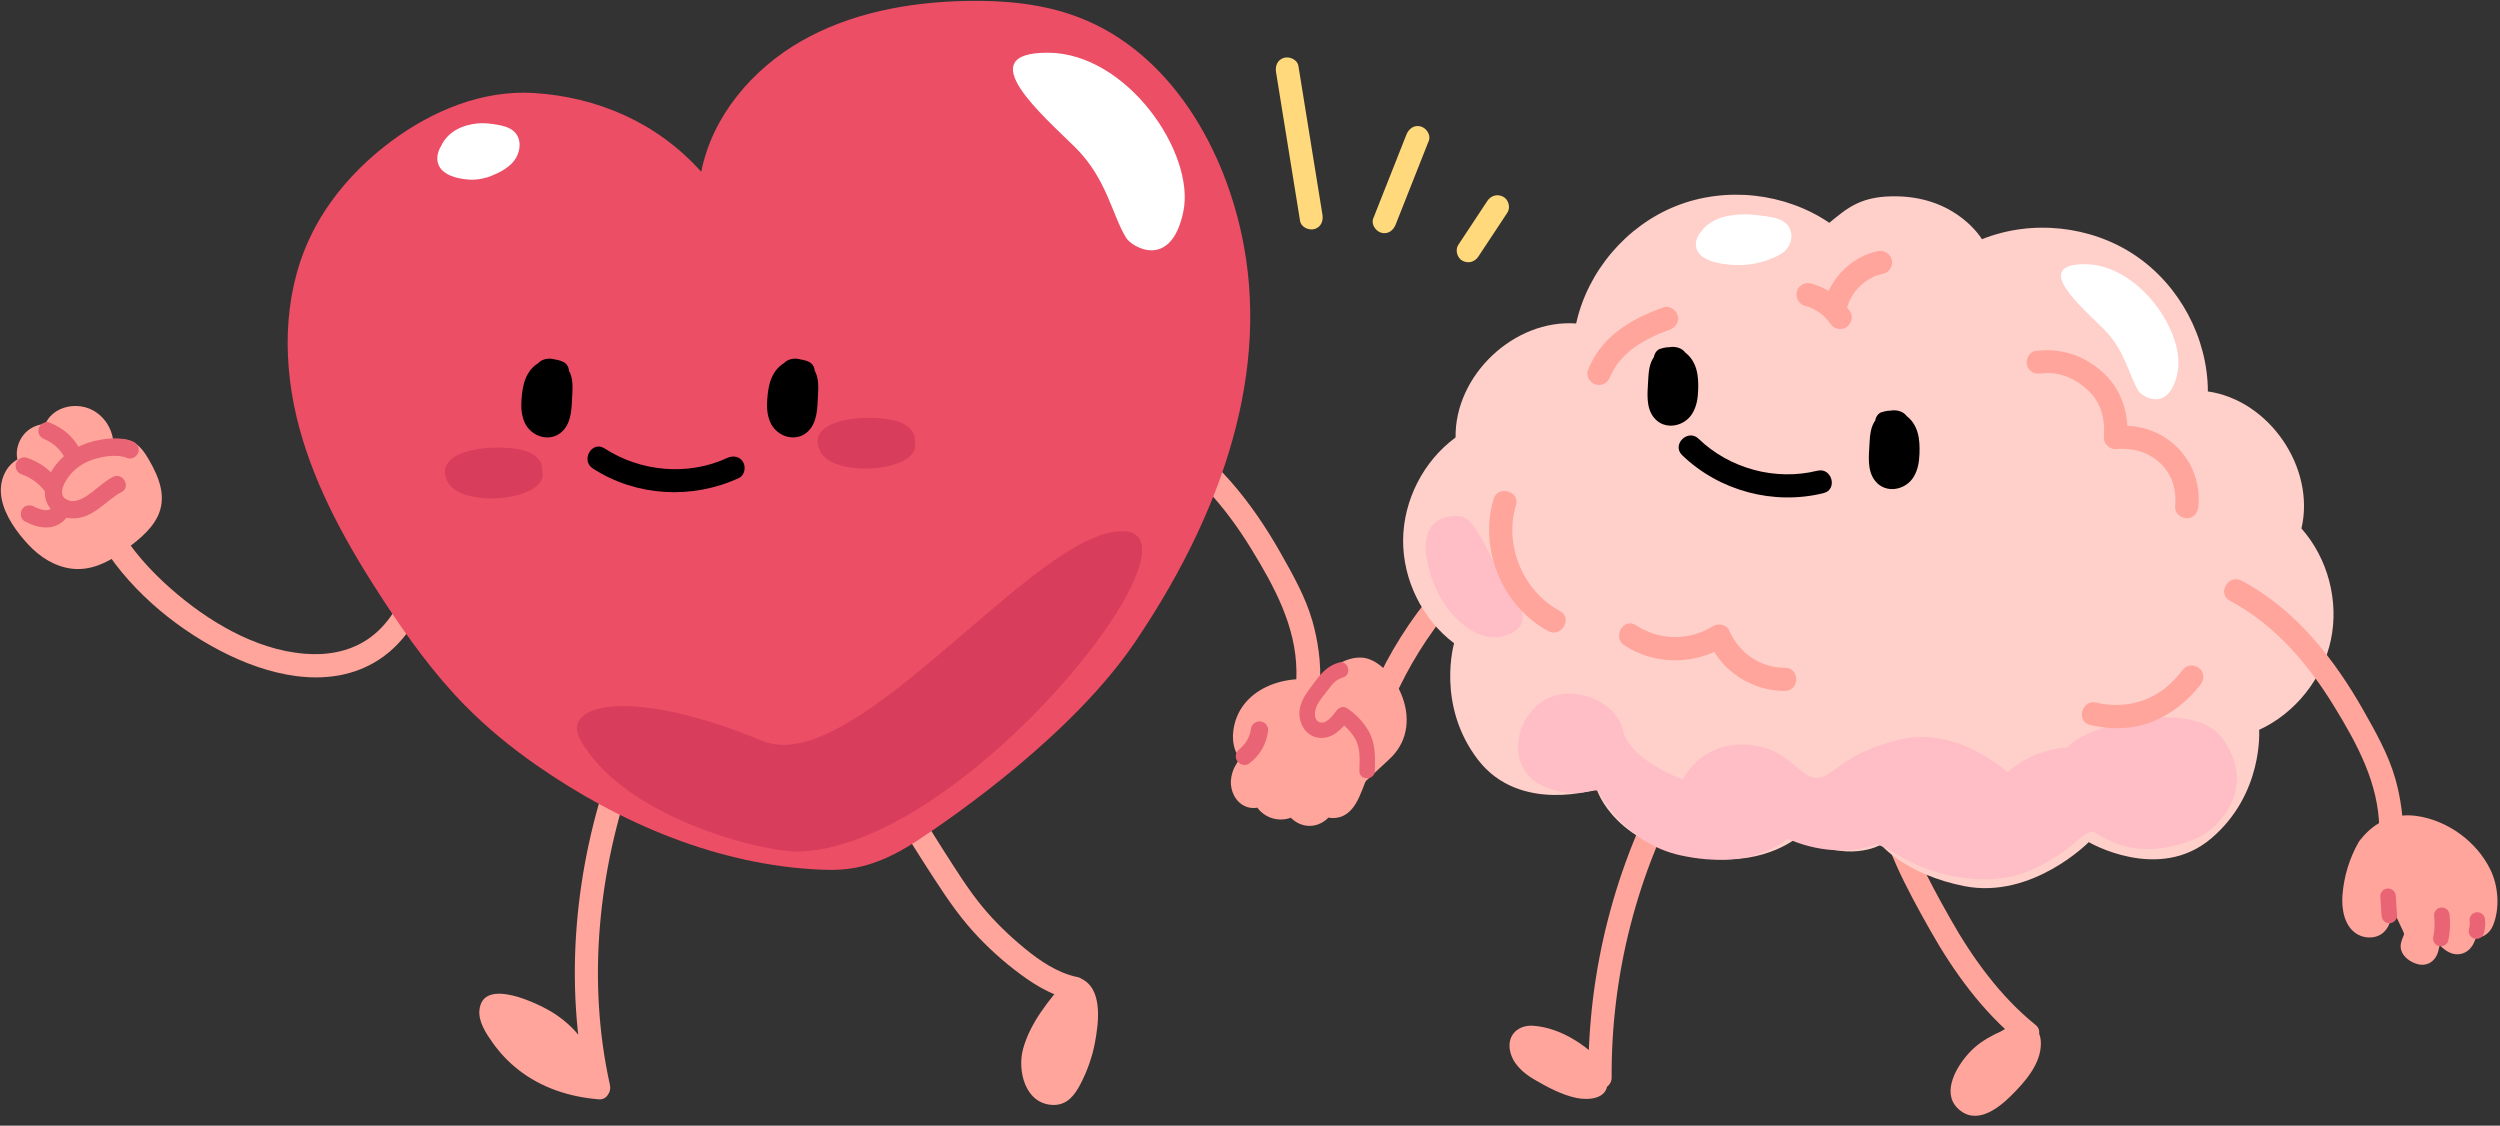 <?xml version="1.0" encoding="UTF-8"?>
<!DOCTYPE svg PUBLIC '-//W3C//DTD SVG 1.0//EN'
          'http://www.w3.org/TR/2001/REC-SVG-20010904/DTD/svg10.dtd'>
<svg data-name="Layer 1" height="593.5" preserveAspectRatio="xMidYMid meet" version="1.0" viewBox="15.7 12.7 1318.1 593.5" width="1318.1" xmlns="http://www.w3.org/2000/svg" xmlns:xlink="http://www.w3.org/1999/xlink" zoomAndPan="magnify"
><rect x="15.7" y="12.7" width="1318.1" height="593.5" fill="#333333" stroke="none"/><g id="change1_7"
  ><path d="m894.72,419.29c-27.5,49.29-41.91,105.26-41.56,161.71l10.45-4.33c-9.14-11.62-24.33-22.09-39.51-23.15-7.76-.54-13.74,4.68-12.33,12.77,1.24,7.1,6.89,12.06,12.84,15.55,6.75,3.96,14.48,8.1,22.2,9.73,6.15,1.3,16.46.75,16.4-7.98-.04-6.34-8.63-12.32-13.42-15.01-6.91-3.89-14.91-5.6-22.8-4.88-5.77.53-8.68,8.14-3.09,11.4,4.5,2.63,8.95,5.35,13.45,7.98,6.82,3.98,12.98-6.59,6.18-10.57-4.5-2.63-8.95-5.35-13.45-7.98-1.03,3.8-2.06,7.6-3.09,11.4,4.5-.41,8.81-.06,13.08,1.55,1.96.74,3.82,1.73,5.55,2.9,1.53,1.03,2.91,3.06,4.48,3.87,1.72.89.36,3.16,1.99-1.54,1.31-3.78.73-2.44-2.03-2.94-2.35-.43-4.67-1.29-6.85-2.23-4.22-1.81-8.46-3.95-12.42-6.27-1.64-.96-3.28-1.97-4.63-3.32-.61-.6-1.06-1.36-1.64-1.95-.25-.33-.43-.69-.52-1.09-.09-.75-.32-.7-.67.13-2.04.29,1.31.93,1.13.86.93.37,2.08.48,3.06.75,2.26.62,4.52,1.36,6.67,2.3,8.28,3.59,15.22,9.33,20.77,16.39,3.4,4.32,10.48.57,10.45-4.33-.34-54.32,13.43-108.09,39.89-155.53,3.84-6.89-6.73-13.07-10.57-6.18h0Z" fill="#ffa59b"
  /></g
  ><g id="change1_8"
  ><path d="m1004,431.56c3.87,25.77,16.93,49.54,29.57,71.96,12,21.27,27.55,42.81,46.72,58.2.9-3.41,1.8-6.82,2.7-10.23-10.62,4.24-21.34,7.81-29.27,16.5-6.33,6.94-14.43,20.44-5.98,28.91,9.34,9.37,21,.74,28.25-6.47s15.76-16.69,15.74-27.55c0-4.54-1.71-9.22-6.68-10.28-5.26-1.12-9.92,2.71-13.66,5.9-4.38,3.74-8.19,8.39-11.12,13.35-1.36,2.31-2.33,4.73-3.48,7.13-.93,1.94-2.3,3.75-2.87,5.85-1.22,4.46,1.62,9.24,6.54,9.05,4.23-.17,9.45-3.99,12.64-6.42,7.23-5.51,17.07-18.06,13.89-27.97-2.13-6.65-9.08-6.87-14.44-4.09-5.82,3.02-10.5,8.25-13.13,14.21-2.17,4.9-4.06,12.22,1.97,15.2,5.89,2.91,12.63-2.38,16.27-6.63,5.1-5.95-3.52-14.65-8.66-8.66-.78.91-1.55,1.8-2.5,2.54-1.89,1.47-2.16.32.24,1.7l2.81,3.66c-.84-2.4,3.93-7.61,5.49-8.96.72-.67,1.51-1.26,2.37-1.75,2.6-.92,1.87-2.18-2.18-3.78-.64.4-1.52,4.74-1.96,5.65-1.76,3.58-4.38,6.82-7.56,9.23-1.35,1.02-2.85,1.81-4.33,2.64-.88.49-3.71,1.28-1.39,1.21,1.44.6,2.89,1.2,4.33,1.79l-.31-.35c.6,1.44,1.2,2.89,1.79,4.33-.03,1.69.12.28.6-.45.37-.57.68-1.19.98-1.8,1.17-2.4,2.09-4.83,3.46-7.14,2.66-4.51,6.22-8.73,10.43-11.88,1.93-1.44,2.74-.63-.02-3.01-4.18-3.6-1.21-1.57-1.76-.25-.87,2.07-1.05,4.33-2.09,6.4-2.19,4.37-5.55,7.94-8.96,11.39-1.6,1.62-8.43,9.62-11.2,8.13s2.13-8.5,3.49-10.22c6.62-8.36,15.96-11.48,25.52-15.29,3.76-1.5,6.69-7.03,2.7-10.23-18.47-14.83-33.25-35.23-44.81-55.73-12.18-21.6-24.6-44.21-28.34-69.03-1.17-7.76-12.96-4.46-11.8,3.25h0Z" fill="#ffa59b"
  /></g
  ><g id="change1_9"
  ><path d="m338.17,415.51c-19.51,54.59-25.34,115.49-12.72,172.31,3.73-1.57,7.46-3.14,11.19-4.72-4.56-6.15-7.87-13.08-12.05-19.47-4.41-6.75-9.65-11.91-16.36-16.37-7.69-5.1-38.26-20.12-39.78-1.76-.5,6.09,3.73,12.41,7.17,17.2,3.79,5.28,8.18,9.94,13.29,13.95,12.29,9.64,27,14.38,42.45,15.66,5.08.42,7.01-5.4,5.28-9.21-7.01-15.45-24.28-28.43-40.61-32.37-7.65-1.85-10.92,9.95-3.25,11.8,13.56,3.28,27.48,13.95,33.29,26.75,1.76-3.07,3.52-6.14,5.28-9.21-20.2-1.68-40.07-11.88-49.47-30.52-.92-1.82-.27-2.32-2.24-1.44-3.01,1.35.93,1.07,1.88,1.22,3.34.51,6.7,1.52,9.84,2.76,5.71,2.26,11.49,5.68,16.08,9.77,8.29,7.39,12.11,18.62,18.62,27.42,4.02,5.43,12.77,2.4,11.19-4.72-12.16-54.74-6.06-113.28,12.72-165.81,2.66-7.43-9.17-10.63-11.8-3.25h0Z" fill="#ffa59b"
  /></g
  ><g id="change1_10"
  ><path d="m283.11,544.7c-2.98.62-5.15,3.32-5.54,6.26-.43,3.18,1,5.88,3.5,7.77,3.34,2.53,6.53,4.08,9.46,6.72,5.63,5.07,10.05,13.36,18.24,14.53,3.02.43,5.99-.48,7.22-3.54,1.1-2.74.22-6.15-2.5-7.64-4.5-2.46-9.19-5.44-13.03-8.45-2.6-2.04-6.12-2.54-8.66,0-2.27,2.27-2.44,6.41,0,8.66,9.3,8.54,18.88,16.91,31.01,21.1,3.03,1.05,6.83-1.19,7.53-4.27.78-3.41-1.03-6.41-4.27-7.53-9.68-3.34-17.76-10.74-25.61-17.95-2.89,2.89-5.77,5.77-8.66,8.66,4.92,3.85,10.02,7.36,15.5,10.36,1.57-3.73,3.14-7.46,4.72-11.19-.39-.04-.77-.11-1.15-.21-.61-.21-.73-.23-.36-.06.52.18-.86-.46-1.07-.59-.25-.15-.49-.31-.73-.48.46.36.41.3-.14-.16-.43-.42-.88-.83-1.31-1.26-1.85-1.91-3.47-4.02-5.31-5.93-2.24-2.33-4.7-4.41-7.27-6.36-1.12-.85-2.27-1.67-3.46-2.44-.59-.38-1.19-.75-1.8-1.11-.37-.21-.73-.43-1.1-.64,1.37,1.15,1.67,2.84.91,5.08-.73.73-1.46,1.46-2.2,2.2l-.69.27c3.24-.68,5.11-4.49,4.27-7.53-.92-3.36-4.28-4.95-7.53-4.27h0Z" fill="#ffa59b"
  /></g
  ><g id="change1_11"
  ><path d="m481.74,431.29c6.34,12.49,13.48,24.54,21.09,36.3s14.53,22.87,23.22,33.09c7.16,8.42,15.45,16.24,24.16,23.03,8.96,6.99,19.08,13.68,30.39,15.97-.9-3.41-1.8-6.82-2.7-10.23-9.22,10.61-18.83,22.21-22.73,36.01-3.31,11.7,1.09,29.72,16.11,29.81,7.17.04,11.1-5.26,14.11-11.06,3.58-6.9,6.24-14.35,7.65-22,1.87-10.17,4.44-28.56-7.73-33.71-3.07-1.3-6.52-.89-8.37,2.2-1.53,2.55-.84,7.09,2.2,8.37,6.09,2.58,2.75,16.92,1.75,21.67-.86,4.1-5.6,23.5-10.73,21.96-3.8-1.14-4.33-7.55-3.94-10.65.5-3.93,2.17-7.78,3.95-11.27,4.25-8.35,10.27-15.64,16.38-22.68,2.79-3.21,2.13-9.25-2.7-10.23-10.46-2.11-19.91-8.56-28.03-15.25-7.91-6.51-15.55-13.85-22.08-21.75-7.95-9.63-14.64-20.58-21.38-31.08-7.22-11.25-14-22.77-20.05-34.69-3.56-7.03-14.13-.84-10.57,6.18h0Z" fill="#ffa59b"
  /></g
  ><g id="change1_12"
  ><path d="m580.02,537.97c-3.91.54-6.25,4.64-8.13,7.68-1.53,2.48-2.86,5.07-4.02,7.74-2.61,6.01-4.49,12.25-5.18,18.78-.34,3.24.11,6.78,1.85,9.6,1.41,2.29,3.53,4.06,6.32,4.19,3.18.15,5.6-1.79,6.69-4.71,1.08-2.89,1.71-6.03,2.16-9.07.56-3.76.59-7.77-1.71-11.03-2.58-3.64-8.11-4.25-10.57,0-2.69,4.66-4.2,10.1-3.98,15.51.13,3.32.93,6.5,3.87,8.44,3.67,2.43,8.17.66,10.47-2.72,2.81-4.12,4.68-9.29,6.34-13.96,1.67-4.7,2.88-9.54,3.68-14.45.5-3.05-.54-5.95-3.54-7.22-2.63-1.11-6.29-.24-7.64,2.5-1.55,3.15-2.87,6.41-3.87,9.77-1.69,5.71,6.11,10.56,10.23,5.95,2.8-3.13,4.88-6.83,5.71-10.97.63-3.13-.89-6.76-4.27-7.53-3.04-.69-6.86.92-7.53,4.27-.15.77-.38,1.51-.58,2.27-.31,1.17.34-.45-.28.7-.28.52-.58,1.02-.87,1.53-.42.58-.44.65-.07.19-.24.3-.5.6-.77.89,3.41,1.98,6.82,3.97,10.23,5.95.39-1.33.83-2.64,1.32-3.93.11-.3.23-.6.35-.89-.16.38-.16.38,0,0,.3-.68.62-1.35.95-2.02-3.73-1.57-7.46-3.14-11.19-4.72-.77,4.7-1.91,9.33-3.47,13.84-.35,1.02-.73,2.04-1.12,3.05.01-.04-.71,1.75-.37.94-.25.6-.52,1.19-.79,1.78-.45.98-.92,1.96-1.41,2.93-.29.58-.59,1.16-.9,1.73l-.31.57c-.57.89-.29.64.84-.76l3.09-.84c3.22,3.85,4.58,4.83,4.09,2.95-.09-.41-.07-.28.06.37.03-.6-.06-1.25-.05-1.85,0-.52.04-1.03.08-1.54.05-.44.03-.41-.04.09.05-.31.1-.61.16-.91.22-1.12.54-2.2.9-3.28s-.26.33.34-.82c.29-.55.57-1.09.88-1.63h-10.57c.17.21.32.44.45.68.21.39.18.31-.1-.23.13.62.16.7.09.25-.06-.46-.06-.36-.02.28-.02.47-.06.94-.06,1.4-.04.45-.03.38.04-.23-.05.3-.1.6-.16.89-.46,2.53-.95,5.24-1.92,7.62l1.57-2.7-.33.28c1.44-.6,2.89-1.2,4.33-1.79l-.46-.06c1.44.6,2.89,1.2,4.33,1.79-.5-.45-.53-.43-.08.08-.33-.62-.35-.6-.05.05-.11-.33-.2-.67-.27-1.02.08.74.09.75.04.02.02-.64,0-1.28.05-1.93.02-.28.05-.55.08-.82-.1.75-.09.73.03-.07.61-3.07,1.28-6.09,2.28-9.06.27-.79.55-1.57.84-2.35,0,0,.71-1.78.32-.85.65-1.53,1.38-3.03,2.16-4.5.68-1.28,1.42-2.54,2.19-3.78.44-.7.91-1.39,1.37-2.08.83-1.25-.37.48-.89.55,3.18-.44,5.2-4.67,4.27-7.53-1.13-3.5-4.12-4.74-7.53-4.27h0Z" fill="#ffa59b"
  /></g
  ><g id="change1_13"
  ><path d="m750.51,381.56c15.74-35.45,41.21-66.03,73.56-87.51,6.53-4.34.41-14.94-6.18-10.57-34.02,22.59-61.36,54.54-77.95,91.9-3.17,7.14,7.38,13.37,10.57,6.18h0Z" fill="#ffa59b"
  /></g
  ><g fill="#ffa59b" id="change1_1"
  ><path d="m705.36,380.15s14.12-19.22,28.09-18.69c13.97.53,33.13,31.9,13.44,49.97-19.69,18.07-21.02,21.41-23.12,13.82-2.09-7.59-5.78-29.46-5.78-29.46"
    /><path d="m726.32,431.11c-.34,0-.67-.05-1.01-.14-2.09-.59-2.86-2.79-3.52-5.18-2.1-7.6-5.67-28.76-5.82-29.66l4.02-.68c.04.22,3.69,21.85,5.73,29.25.36,1.31.62,1.94.78,2.23,1.46-.59,5.3-4.2,10.08-8.7,2.46-2.31,5.39-5.08,8.92-8.31,10.92-10.02,7.66-23.16,5.75-28.35-3.58-9.74-11.61-17.85-17.89-18.09-12.75-.46-26.23,17.67-26.37,17.86l-3.29-2.41c.6-.82,14.81-20.21,29.81-19.52,8.05.3,17.32,9.23,21.57,20.75,4.63,12.59,2.14,24.53-6.82,32.76-3.51,3.22-6.43,5.97-8.88,8.28-7.6,7.16-10.53,9.9-13.06,9.91Z"
  /></g
  ><g
  ><g id="change1_3"
    ><path d="m231.75,317.19c-4.28,12.81-11.24,25.52-22.88,33.02-9.84,6.34-21.37,8.12-32.88,7.14-26.01-2.21-51.05-17.39-70.22-34.28-10.83-9.54-20.66-20.39-27.88-32.94-3.93-6.82-14.51-.67-10.57,6.18,14.65,25.44,39.02,46.29,64.9,59.69,24.18,12.52,55.18,20.54,80.42,6.24,15.8-8.95,25.3-25.01,30.91-41.8,2.5-7.49-9.31-10.7-11.8-3.25h0Z" fill="#ffa59b"
    /></g
    ><g fill="#ffa59b" id="change1_5"
    ><path d="m77.67,265.32c-5.71,5.14-12.62,8.95-20.02,11.01-2.39.67-5.57.84-6.74-1.35-.54-1.02-.43-2.25-.2-3.38,2.24-11.12,13.76-17.8,24.73-20.71,1.83-.48,3.75-.91,5.61-.51,3.59.76,5.84,4.25,7.67,7.43,3.71,6.42,7.55,13.64,5.9,20.86-1.42,6.25-6.61,10.82-11.53,14.92-7.65,6.35-16.2,12.93-26.14,13.02-12.59.11-22.75-10.24-29.42-20.92-2.66-4.26-5.1-8.9-5.33-13.93s2.32-10.48,7.05-12.19c.84-.3,1.82-.56,2.21-1.36.39-.81-.03-1.76-.34-2.61-1.33-3.65-.27-8.05,2.58-10.7,2.84-2.65,7.31-3.39,10.85-1.81-.48-4.25,2.6-8.45,6.64-9.87,4.04-1.42,8.69-.34,12.15,2.18,5.75,4.2,8.14,12.79,4.57,18.96"
      /><path d="m73.34,260.99c-3.12,2.74-6.56,4.99-10.29,6.82-1.7.83-7.08,3.69-8.52,2.6l2.2,2.2c.34.46-.23.75.12-.38.19-.64.35-1.31.6-1.92.42-1.02,1.03-2.03,1.67-2.93,1.46-2.02,3.4-3.75,5.47-5.12,2.19-1.46,4.54-2.72,7-3.69,2.01-.79,6.16-2.87,8.34-2.21,1.19.36,2.72,3.19,3.51,4.54,1.73,2.96,3.5,6,4.55,9.29,2.13,6.66-.5,11.2-5.33,15.7-8.13,7.56-19.61,17.59-31.53,13.64-5.5-1.82-9.95-6.05-13.62-10.38-3.79-4.48-8.28-10.57-9.11-16.53-.31-2.23.09-5.06,1.88-6.63,2.57-2.25,5.94-2.18,7.09-6.15.91-3.16-1.56-6.23-.39-9.1,1.06-2.61,3.67-2.61,5.95-1.75,3.66,1.39,7.91-2.19,7.75-5.9-.24-5.43,6.36-5,9.46-2.44,3,2.47,4.34,7.11,2.49,10.62-3.67,6.96,6.89,13.16,10.57,6.18,5.21-9.89,1.6-22.73-8.25-28.27-11.03-6.2-27.15-.22-26.51,13.92,2.58-1.97,5.16-3.93,7.75-5.9-5.95-2.25-13.26-.67-17.54,4.15-2.14,2.41-3.46,5.3-3.95,8.47-.52,3.32.37,5.99,1.03,9.18v-3.25l-.16.85c.52-.9,1.05-1.8,1.57-2.7,1.01-1.16-1.43.56-1.88.8-1.03.56-2,1.25-2.89,2.01-1.64,1.4-3.01,3.19-4,5.1-2.27,4.35-2.71,9.31-1.76,14.09,1.77,8.89,8.04,17.56,14.15,24.06,6.11,6.51,13.93,11.55,22.94,12.59,9.43,1.09,18.38-2.98,25.86-8.4,7.09-5.14,15.39-11.12,19.29-19.2,4.8-9.95.92-20.09-4.17-29.05-2.04-3.6-4.32-7.28-7.87-9.6-4.47-2.92-9.62-2.29-14.48-.85-7.99,2.36-16.2,6.43-21.61,12.95-3.07,3.7-5.32,7.97-6.06,12.76-.95,6.13,2.91,11.3,9.18,11.73,4.9.34,9.96-1.95,14.31-3.95,5.09-2.34,9.67-5.56,13.86-9.25,5.93-5.21-2.76-13.84-8.66-8.66h0Z"
    /></g
    ><g id="change2_2"
    ><path d="m59.44,252.97c-1.65-3.99-3.89-7.59-6.98-10.65-3.09-3.05-6.71-5.27-10.72-6.88-1.03-.41-2.62-.08-3.54.46s-1.86,1.65-2.11,2.74c-.27,1.18-.21,2.49.46,3.54s1.57,1.64,2.74,2.11c.2.08.41.17.61.25l-1.1-.46c2.03.87,3.93,2,5.68,3.34l-.93-.72c1.8,1.41,3.41,3.02,4.81,4.83l-.72-.93c1.34,1.76,2.45,3.66,3.31,5.69l-.46-1.1.08.2c.48,1.15.99,2.09,2.11,2.74.98.58,2.43.82,3.54.46s2.18-1.05,2.74-2.11c.54-1.01.92-2.42.46-3.54h0Z" fill="#e96474"
    /></g
    ><g id="change2_3"
    ><path d="m47,266.69c-2.31-3.09-4.9-5.68-8.02-7.97-2.8-2.06-5.97-3.59-9.26-4.71-2.28-.77-5.12.89-5.65,3.21-.58,2.55.77,4.82,3.21,5.65.73.25,1.45.52,2.16.82l-1.1-.46c2.34,1.01,4.54,2.29,6.56,3.84l-.93-.72c2.01,1.56,3.82,3.35,5.4,5.35l-.72-.93c.14.18.28.37.42.55.74.99,1.5,1.77,2.74,2.11,1.1.3,2.56.17,3.54-.46s1.84-1.57,2.11-2.74.26-2.57-.46-3.54h0Z" fill="#e96474"
    /></g
    ><g id="change2_4"
    ><path d="m85.49,245.39c-6.37-2.51-14.06-1.64-20.53-.02-6.71,1.68-13.03,4.96-17.79,10.06-5,5.35-9.61,13.69-7.18,21.19,2.45,7.57,10.89,10.59,18.18,8.96,8.67-1.94,14.05-9.47,21.61-13.45,5.23-2.75.59-10.68-4.63-7.93-5.46,2.88-9.6,7.6-14.91,10.69-2.19,1.28-4.52,2.17-6.98,1.97-1.49-.12-3.42-1.02-4.14-2.16-2.44-3.87,1.98-10.05,4.54-12.78,3.63-3.87,7.88-6.08,12.6-7.4,5.48-1.53,11.62-2.32,16.79-.28,2.31.91,5.04-1,5.65-3.21.72-2.61-.89-4.73-3.21-5.65h0Z" fill="#e96474"
    /></g
    ><g id="change2_5"
    ><path d="m44.77,277.8c-.37.68-.74,1.36-1.16,2.01-.11.16-.22.32-.32.48-.35.52.03-.15.19-.24-.27.16-.57.6-.8.83-.43.43.12-.14.3-.21-.15.06-.3.21-.45.3-.3.19-.65.31-.95.5.16-.1.94-.34.35-.17-.17.05-.34.11-.52.16s-.35.09-.53.13-1,.16-.19.06-.38.01-.61.02c-.36,0-.73,0-1.09-.02-.15-.01-.79-.09-.11,0s-.02-.01-.16-.04c-.41-.08-.82-.17-1.22-.28s-.8-.23-1.2-.37c-.2-.07-.39-.14-.59-.21-.13-.05-.8-.33-.18-.06s-.05-.03-.17-.08c-.19-.09-.38-.17-.57-.26-.43-.2-.85-.41-1.27-.63-2.14-1.09-5.08-.63-6.28,1.65-1.11,2.1-.64,5.11,1.65,6.28,4.36,2.23,8.84,3.73,13.78,2.93,2.31-.37,4.41-1.45,6.2-2.93,1.67-1.38,2.81-3.33,3.84-5.21,1.15-2.11.59-5.1-1.65-6.28-2.15-1.13-5.05-.6-6.28,1.65h0Z" fill="#e96474"
    /></g
  ></g
  ><g id="change3_1"
  ><path d="m964.33,453.43s-16.38,15.21-47.7,11.97c-49.64-5.13-59.09-36.61-59.09-36.61,0,0-40.51,13.29-62.62-15.56-22.11-28.85-12.56-61.37-12.56-61.37-16.76-12.64-27.04-33.46-26.88-54.45s10.73-41.66,27.66-54.06c-.5-32.79,30.87-62.44,63.57-60.1,6.07-27.54,26.45-51.51,52.66-61.93,26.2-10.42,57.48-7,80.81,8.85,9.67-7.92,16.93-14.46,36.29-13.95,31.47.83,44.19,22.61,44.19,22.61,26.17-10.52,57.45-7.22,80.84,8.54,23.39,15.76,38.2,43.51,38.28,71.71,32.45,4.67,56.8,40.32,49.34,72.25,13.91,15.72,19.85,38.16,15.53,58.7-4.32,20.54-18.79,38.7-37.85,47.48,0,0,2.41,33.81-25.33,57.3-27.74,23.49-64.49,1.89-64.49,1.89,0,0-29.77,30.21-65.53,23.21-30.9-6.05-44.06-21.84-44.06-21.84,0,0-18.01,10.53-43.06-4.63Z" fill="#ffcfca"
  /></g
  ><g id="change1_14"
  ><path d="m1174.77,279.82c1.08-11.2-2.56-22.2-10.31-30.41-8.74-9.27-20.88-13.14-33.41-12.19,2.04,2.04,4.08,4.08,6.12,6.12,1.05-12.25-2.66-24.3-11.4-32.99-9.97-9.9-23.15-14.49-37.05-12.56-3.28.46-5.07,4.64-4.27,7.53.97,3.53,4.24,4.73,7.53,4.27,9.74-1.35,19.21,3.23,25.85,10.13,6.1,6.34,7.85,14.96,7.11,23.61-.27,3.13,3.03,6.35,6.12,6.12,9.49-.72,18.07,1.52,24.75,8.61,5.66,6,7.49,13.72,6.72,21.76-.32,3.29,3.04,6.12,6.12,6.12,3.57,0,5.8-2.82,6.12-6.12h0Z" fill="#ffa59b"
  /></g
  ><g id="change1_15"
  ><path d="m892.75,174.74c-8.82,3.16-17.26,7.09-24.66,12.9-6.81,5.36-12.04,12.25-15.19,20.33-1.17,2.99,1.28,6.85,4.27,7.53,3.51.8,6.28-1.07,7.53-4.27.41-1.05-.16.26.14-.36.21-.42.39-.85.6-1.27.38-.75.78-1.49,1.21-2.22s.88-1.44,1.35-2.14c.26-.39.55-.76.81-1.15.37-.55-.46.52.25-.32,1.15-1.38,2.34-2.7,3.63-3.95.61-.59,1.23-1.16,1.87-1.72.36-.31.72-.61,1.08-.91.16-.13,1.16-.93.31-.27,3.02-2.33,6.33-4.29,9.73-6.02.93-.47,1.86-.92,2.81-1.35.47-.22.95-.43,1.42-.64.26-.11.86-.37.26-.12,1.92-.81,3.87-1.54,5.82-2.24,3.01-1.08,5.35-4.22,4.27-7.53-.96-2.96-4.3-5.43-7.53-4.27h0Z" fill="#ffa59b"
  /></g
  ><g id="change4_4"
  ><path d="m1143.14,218.72c2.13,3.46,16.22,11.67,20.62-9.43,4.4-21.1-20.28-57.21-48.8-57.3-28.51-.09-1.38,22.99,9.91,34.21,11.29,11.22,13.18,24.26,18.26,32.52Z" fill="#fff"
  /></g
  ><g fill="#fff" id="change4_1"
  ><path d="m917.33,138.65c5.5-8.82,23.43-7.48,33.26-4.86,1.1.29,2.26.67,2.96,1.56.93,1.2.7,3-.17,4.24-.87,1.24-2.23,2.04-3.59,2.71-9.62,4.78-21.23,5.38-31.3,1.64-1.2-.44-2.55-1.19-2.64-2.46-.04-.63.25-1.23.6-1.75,2.05-3.08,6.38-4.4,9.8-2.99"
    /><path d="m922.62,141.74c-.03.05.44-.64.44-.64.09.1-1.04,1.11-.22.34.32-.3.69-.62.98-.94.45-.5-.43.43-.47.35,0-.02.57-.39.66-.45.52-.33,1.06-.61,1.6-.89,1.23-.64-.75.2.29-.12.56-.17,1.1-.37,1.67-.53,1.11-.31,2.23-.45,3.34-.7.86-.19-1.12.07-.23.04.32-.01.63-.07.95-.09.56-.05,1.12-.09,1.68-.11,1.3-.06,2.6-.06,3.9-.02,1.13.04,2.27.11,3.39.21.63.06,1.27.13,1.9.2.32.03,1.19.2-.23-.03.3.05.61.09.91.14,2.22.35,4.42,1.15,6.62,1.45l.27.09c-.61-.08-1.01-.47-1.2-1.15-.53-.71-.85-.89-.84-1.67.01-.59.21-.66.33-1.13.03-.11.95-.99-.04.05.07-.07.72-.49.13-.08-.31.22-.65.4-.98.59-.81.45-1.66.85-2.51,1.21.66-.27-1,.35-1.24.43-.71.25-1.43.47-2.15.68-1.65.47-3.34.85-5.03,1.08.95-.13-1,.09-1.25.1-.86.07-1.72.1-2.57.11-1.61.02-3.22-.06-4.82-.23-1.28-.13-.56-.08-.29-.03-.53-.08-1.06-.18-1.58-.28-.95-.19-1.89-.41-2.82-.67-.83-.23-1.64-.5-2.46-.77-1.68-.56-.04-.06-.05,0l-.43-.25c1.14.69,1.59,1.69,1.33,3.02-.04-.47.55,2.03-.18,2.23-.11.03,1.21-1.06.49-.53s.42-.23.43-.21c.39-.2.29-.17-.32.09l.48-.16c.32-.07.66-.16.98-.24-.5.12-.84.08-.13.08,1.14,0,.12-.03-.13-.08.49.11.97.25,1.44.43,3.01,1.12,6.84-1.25,7.53-4.27.79-3.47-1.06-6.33-4.27-7.53-4.76-1.77-10.23-.43-14.04,2.74-2.21,1.84-3.78,4.38-4.05,7.28-.32,3.42,1.84,6.36,4.71,7.97,4.27,2.39,9.87,3.18,14.66,3.54,4.8.36,9.75-.14,14.41-1.3,2.4-.6,4.69-1.45,6.96-2.43s4.66-2.08,6.44-3.88c4.58-4.64,4.4-12.41-1.66-15.72-3.01-1.64-6.91-2.12-10.26-2.58-3.74-.52-7.49-.88-11.27-.74-8.25.3-16.98,2.52-21.74,9.83-1.75,2.69-.63,6.88,2.2,8.37,3.05,1.61,6.51.67,8.37-2.2h0Z"
  /></g
  ><g id="change5_1"
  ><path d="m815.57,330.07c3,3.82,7.14,14.12-7.23,18.01-14.37,3.89-32.92-11.41-39.26-35.42-6.34-24.02,6.57-28.8,16.46-27.79,9.89,1.02,17.94,29.8,30.03,45.2Z" fill="#ffbdc5"
  /></g
  ><g id="change1_16"
  ><path d="m1005.54,145.16c-12.85,2.75-23.49,12.89-27.4,25.34-.96,3.06,1.13,6.81,4.27,7.53,3.33.76,6.5-1,7.53-4.27.2-.64.42-1.27.66-1.9.16-.41.71-1.42-.11.23.15-.3.27-.61.42-.91.55-1.15,1.18-2.27,1.88-3.35.36-.56.76-1.1,1.14-1.65.43-.61-.91,1.12-.24.31.21-.26.42-.52.64-.77.87-1.02,1.8-1.98,2.79-2.88.5-.45,1.01-.88,1.53-1.3.8-.67-.92.67-.31.24.27-.19.54-.4.81-.59,1.05-.73,2.15-1.4,3.28-2,.59-.31,1.19-.6,1.8-.88,1.13-.53-1.4.54-.23.1.31-.12.62-.24.94-.35,1.26-.45,2.55-.81,3.86-1.09,3.13-.67,5.25-4.51,4.27-7.53-1.07-3.3-4.17-4.99-7.53-4.27h0Z" fill="#ffa59b"
  /></g
  ><g id="change1_17"
  ><path d="m991.18,177c-4.9-7.21-12.13-12.58-20.59-14.86-3.09-.83-6.79,1.04-7.53,4.27-.73,3.22.97,6.64,4.27,7.53,1.28.35,2.54.77,3.76,1.28-.49-.21-.97-.41-1.46-.62,2.37,1,4.59,2.3,6.64,3.85l-1.24-.96c2.03,1.57,3.86,3.38,5.44,5.41l-.96-1.24c.38.49.74.99,1.09,1.51.9,1.33,2.07,2.38,3.66,2.81,1.46.4,3.42.22,4.72-.62,2.63-1.7,4.12-5.54,2.2-8.37h0Z" fill="#ffa59b"
  /></g
  ><g id="change5_2"
  ><path d="m1174.06,454.64c9.18-3.83,33.47-25.26,13.15-52.86-16.16-21.94-74.24-5.59-81.31,5.06,0,0-16.99-.11-31.79,13.07,0,0-26.51-24.82-57.29-17.15s-33.81,19.57-43.15,20.07c-9.33.5-15.2-17.09-38.51-17.58-23.3-.49-32.2,18.4-32.2,18.4,0,0-27.87-9.72-31.65-26.06-3.78-16.34-28.91-25.23-43.47-14.33-14.56,10.9-16.87,34.96.55,43.37,17.42,8.41,28.6,1.15,29.87,3.21s14.72,27.52,43.38,33.81c38.9,8.54,56.5-8.84,56.5-8.84,0,0,23.08,11.7,46.87,3.03,0,0,3.43.73,12.18,6.08,19.08,11.65,49.1,17.05,69.37,7.46,20.25-9.58,23.79-15.9,28.55-18.78,1.5-.91,3.47-1.95,4.97-1.04,7.88,4.8,24.39,15.4,53.96,3.07Z" fill="#ffbdc5"
  /></g
  ><g id="change1_18"
  ><path d="m1167,365.39c-3.12,3.83-6.49,7.62-10.42,10.65-1.84,1.42-3.85,2.64-5.9,3.71-.67.35-1.35.69-2.04,1.01-.33.15-.66.3-.99.45-.94.42,1.35-.51-.39.16-8.61,3.34-17.19,3.94-26.28,1.78-7.66-1.82-10.93,9.98-3.25,11.8,10.85,2.58,22.34,2.35,32.79-1.78,10.16-4.01,18.27-10.7,25.14-19.13,2.09-2.56,2.5-6.15,0-8.66-2.15-2.15-6.56-2.58-8.66,0h0Z" fill="#ffa59b"
  /></g
  ><g id="change1_19"
  ><path d="m803.14,275.86c-7.86,26.23,4.69,56.61,28.84,69.56,6.94,3.72,13.13-6.84,6.18-10.57-19.47-10.44-29.56-34.55-23.22-55.74,2.27-7.56-9.54-10.79-11.8-3.25h0Z" fill="#ffa59b"
  /></g
  ><g id="change6_2"
  ><path d="m1010.34,235.6c3.6-1.41,7.79,1.04,9.61,4.45,1.82,3.41,1.85,7.46,1.71,11.32-.11,3.19-.35,6.52-1.96,9.27-1.62,2.75-5.03,4.71-8.04,3.64-4.22-1.5-4.73-7.17-4.49-11.65.12-2.25.24-4.5.36-6.75.14-2.68.33-5.5,1.74-7.78,1.42-2.28,4.5-3.77,6.88-2.51"
    /><path d="m1007.84,230.04c4.33-1.53,8.41-.93,12.29,1.47,3.25,2,5.45,5.43,6.53,9.01,1.13,3.76,1.2,7.6,1.06,11.51-.15,4.15-.79,8.15-2.88,11.8-4.16,7.3-14.82,9.44-20.41,2.52-4.38-5.42-3.41-12.98-3.07-19.43.24-4.52.5-9.4,3.46-13.1,3.13-3.91,8.78-6.14,13.55-3.9,2.88,1.35,4.84,4.78,3.43,7.92-1.28,2.86-4.83,4.89-7.92,3.43-.51-.24-.71-.11.48,0-.28-.03-.74.03.05-.08.98-.13.09.05-.15.06-.62.03.52-.08.56-.17-.03.07-.71.23-.73.35l.32-.19c.43-.27.43-.25,0,.07-.14.23-.32.6-.05.01.42-.92-.2.31-.21.4,0-.08.5-1.26.09-.05-.08.22-.15.49-.25.7-.38.79.14-1.01.02-.14-.03.25-.09.5-.13.75-.21,1.36-.27,2.73-.34,4.1-.14,2.55-.36,5.11-.38,7.67,0,.19,0,.38,0,.57-.04.81-.11-1.3,0-.49.06.44.06.9.11,1.34s.12.88.21,1.31c.04.18.08.36.12.55.22,1.16-.4-.85-.09-.29.07.13.52.96.49,1.13.09-.56-.78-1.04-.28-.46.07.08.42.47.42.52,0,.03-.98-.91-.52-.51.22.19.85.49,0,.09-1-.47-.18-.07-.08-.06,1.23.11-1.09,0-.26-.02.23,0,1.15.1.19.06-.92-.04-.19-.07-.02-.06.78.05.01-.58-.34.12.03-.06.5-.23.57-.25.74-.24-.85.69-.25.18.16-.13.34-.26.51-.38.96-.68-.14.24-.16.25.24-.09.52-.63.65-.83.08-.11.33-.39.34-.53l-.3.5.2-.46c.09-.31.24-.64.34-.94.04-.11.28-.93.07-.17-.23.81.03-.23.07-.43.04-.25.08-.5.12-.75.09-.67.16-1.35.2-2.02.09-1.24.13-2.48.14-3.73,0-.24,0-.49,0-.73.01-1.18.03-.02.02.17.05-.63-.07-1.31-.14-1.94-.08-.72-.2-1.43-.36-2.13-.04-.19-.07-.53-.17-.7.63,1.02.07.33-.09-.06-.09-.22-.2-.44-.29-.66-.55-1.33.5.57.07.04-.17-.21-.31-.44-.49-.65-.42-.51-.77-.42.15.04-.43-.22-.89-.7-1.28-.99-.62-.46-.24.23.33.18-.16.01-.58-.24-.73-.3-1.03-.45.36.19.46.08-.05.05-.88-.09-.96-.11-.58-.15.59.05.68-.02-.19.02-.38.05-.57.09-.45.1-.26.04.57-.18-3,1.06-6.78.16-8.07-3.07-1.14-2.86-.14-6.93,3.07-8.07h0Z"
  /></g
  ><g id="change6_4"
  ><path d="m893.65,202.17c3.6-1.41,7.79,1.04,9.61,4.45,1.82,3.41,1.85,7.46,1.71,11.32-.11,3.19-.35,6.52-1.96,9.27-1.62,2.75-5.03,4.71-8.04,3.64-4.22-1.5-4.73-7.17-4.49-11.65.12-2.25.24-4.5.36-6.75.14-2.68.33-5.5,1.74-7.78,1.42-2.28,4.5-3.77,6.88-2.51"
    /><path d="m891.15,196.6c4.33-1.53,8.41-.93,12.29,1.47,3.25,2,5.45,5.43,6.53,9.01,1.13,3.76,1.2,7.6,1.06,11.51-.15,4.15-.79,8.15-2.88,11.8-4.16,7.3-14.82,9.44-20.41,2.52-4.38-5.42-3.41-12.98-3.07-19.43.24-4.52.5-9.4,3.46-13.1,3.13-3.91,8.78-6.14,13.55-3.9,2.88,1.35,4.84,4.78,3.43,7.92-1.28,2.86-4.83,4.89-7.92,3.43-.51-.24-.71-.11.48,0-.28-.03-.74.03.05-.08.98-.13.09.05-.15.06-.62.03.52-.08.56-.17-.03.07-.71.23-.73.35l.32-.19c.43-.27.43-.25,0,.07-.14.23-.32.6-.05.01.42-.92-.2.31-.21.4,0-.08.5-1.26.09-.05-.08.22-.15.49-.25.7-.38.79.14-1.01.02-.14-.03.25-.09.5-.13.75-.21,1.36-.27,2.73-.34,4.1-.14,2.55-.36,5.11-.38,7.67,0,.19,0,.38,0,.57-.04.81-.11-1.3,0-.49.06.44.06.9.11,1.34s.12.88.21,1.31c.04.18.08.36.12.55.22,1.16-.4-.85-.09-.29.07.13.52.96.49,1.13.09-.56-.78-1.04-.28-.46.07.08.42.47.42.52,0,.03-.98-.91-.52-.51.22.19.85.49,0,.09-1-.47-.18-.07-.08-.06,1.23.11-1.09,0-.26-.02.23,0,1.15.1.19.06s-.19-.07-.02-.06c.78.05.01-.58-.34.12.03-.06.5-.23.57-.25.74-.24-.85.69-.25.18.16-.13.34-.26.51-.38.96-.68-.14.24-.16.25.24-.09.52-.63.65-.83.08-.11.33-.39.34-.53l-.3.5.2-.46c.09-.31.24-.64.34-.94.04-.11.28-.93.07-.17-.23.81.03-.23.07-.43.04-.25.08-.5.12-.75.09-.67.16-1.35.2-2.02.09-1.24.13-2.48.14-3.73,0-.24,0-.49,0-.73.01-1.18.03-.02.02.17.05-.63-.07-1.31-.14-1.94-.08-.72-.2-1.43-.36-2.13-.04-.19-.07-.53-.17-.7.63,1.02.07.33-.09-.06-.09-.22-.2-.44-.29-.66-.55-1.33.5.57.07.04-.17-.21-.31-.44-.49-.65-.42-.51-.77-.42.15.04-.43-.22-.89-.7-1.28-.99-.62-.46-.24.23.33.18-.16.01-.58-.24-.73-.3-1.03-.45.36.19.46.08-.05.05-.88-.09-.96-.11-.58-.15.59.05.68-.02-.19.02-.38.05-.57.09-.45.1-.26.04.57-.18-3,1.06-6.78.16-8.07-3.07-1.14-2.86-.14-6.93,3.07-8.07h0Z"
  /></g
  ><g id="change6_5"
  ><path d="m973.9,260.88c-22.1,5.47-46.28-1.06-62.65-16.86-5.67-5.47-14.34,3.17-8.66,8.66,19.55,18.86,48.2,26.53,74.56,20.01,7.64-1.89,4.41-13.7-3.25-11.8h0Z"
  /></g
  ><g id="change1_20"
  ><path d="m1191.38,329.4c23.59,12.58,41.19,33.21,54.98,55.74,12.11,19.78,23.46,40.53,23.78,64.24.14,10.22-1.19,22.17-9.71,28.98-6.15,4.92,2.56,13.53,8.66,8.66,17.67-14.14,14.96-44.6,9.49-63.86-3.63-12.77-10.54-24.91-17.05-36.39-7.46-13.16-16-25.77-25.97-37.16-10.79-12.33-23.5-23.04-37.99-30.77-6.95-3.71-13.14,6.86-6.18,10.57h0Z" fill="#ffa59b"
  /></g
  ><g
  ><g
    ><g fill="#ffa59b" id="change1_6"
      ><path d="m713.12,378.41c-13.69-4.26-25.53-.25-31.98,4.83-8.33,6.56-11.4,17.11-7.82,24.49.76,1.56,1.77,3.1,1.76,4.84,0,1.51-.8,2.89-1.53,4.21-1.41,2.55-2.7,5.29-2.81,8.2-.1,2.92,1.26,6.06,3.91,7.26s6.43-.42,6.72-3.32c-.04,3.96,2.6,7.82,6.31,9.21s8.23.22,10.81-2.79c.49,3.67,3.96,6.7,7.66,6.71,3.7,0,7.17-3.02,7.68-6.69,1.25,2.85,5.41,3.29,8.05,1.64,2.63-1.65,4.07-4.63,5.31-7.48,5.07-11.69,9.02-25.3,3.75-36.9-5.25-11.56-19.91-17.83-31.9-13.65"
        /><path d="m714.75,372.51c-19.85-5.87-46.61,2.9-48.89,26.36-.22,2.29-.09,4.56.37,6.81.21,1.02.5,1.99.88,2.96.27.7,1.96,3.32,1.88,4.04-.09.83-2.3,4.13-2.82,5.4-1.05,2.6-1.7,5.38-1.48,8.2.44,5.62,3.97,11.03,9.74,12.22,5.53,1.13,11.68-2.28,12.85-7.97-4.01-.54-8.01-1.08-12.02-1.63.27,6.49,3.93,12.36,10.07,14.8,6.05,2.4,13.05.63,17.49-4.06-3.41-.9-6.82-1.8-10.23-2.7,1.24,6.27,7.14,11.2,13.56,11.2,6.43,0,12.32-4.91,13.58-11.18-3.73.49-7.46.97-11.19,1.46,2.67,4.77,8.41,6.58,13.54,5.1,5.23-1.5,8.33-6.26,10.39-10.94,4.48-10.17,8.17-21.33,6.74-32.58-1.26-9.93-6.6-18.52-15.23-23.7-7.88-4.73-17.79-6.15-26.57-3.27-7.45,2.44-4.26,14.27,3.25,11.8,10.34-3.39,22.53,2.21,25.67,12.92,2.07,7.05.55,14.49-1.68,21.31-1.1,3.36-2.32,6.77-3.96,9.9-.56,1.08-1.22,1.79-1.92,2.73-.86,1.16-.67-1.21.32.55-2.46-4.38-10.13-3.77-11.19,1.46-.56,2.8-2.98,2.76-3.53-.02-.9-4.53-7.21-5.89-10.23-2.7-2.37,2.5-6.51,1.76-6.67-2.09-.27-6.59-10.57-8.68-12.02-1.63.15-.73,1.3-.57,1.51-.75.44-.39.02,1.82-.04-.47,0-.35-.09-.72-.08-1.09.05-3.5,3.25-6.53,4.03-9.89,1-4.32-1.33-7.44-2.5-11.13-.76-2.41-.42-5.03.41-7.55,4.37-13.16,21.22-15.47,32.69-12.08,7.57,2.24,10.8-9.57,3.25-11.8h0Z"
      /></g
      ><g id="change2_1"
      ><path d="m675.17,397.66l-.03.21.16-1.22c-.25,1.78-.73,3.5-1.42,5.15l.46-1.1c-.71,1.65-1.61,3.19-2.69,4.62l.72-.93c-1.06,1.36-2.26,2.58-3.61,3.65l.93-.72-.17.13c-.99.76-1.76,1.48-2.11,2.74-.3,1.1-.17,2.56.46,3.54s1.57,1.84,2.74,2.11c1.11.25,2.59.27,3.54-.46,2.8-2.16,5.2-4.65,6.98-7.74,1.8-3.12,2.76-6.44,3.22-9.99.14-1.08-.62-2.52-1.34-3.25-.8-.8-2.1-1.4-3.25-1.34s-2.42.44-3.25,1.34l-.72.93c-.42.72-.62,1.49-.63,2.32h0Z" fill="#e96474"
      /></g
    ></g
    ><g id="change1_4"
    ><path d="m620.47,246.42c23.59,12.58,41.19,33.21,54.98,55.74,12.11,19.78,23.46,40.53,23.78,64.24.14,10.22-1.19,22.17-9.71,28.98-6.15,4.92,2.56,13.53,8.66,8.66,17.67-14.14,14.96-44.6,9.49-63.86-3.63-12.77-10.54-24.91-17.05-36.39-7.46-13.16-16-25.77-25.97-37.16-10.79-12.33-23.5-23.04-37.99-30.77-6.95-3.71-13.14,6.86-6.18,10.57h0Z" fill="#ffa59b"
    /></g
  ></g
  ><g id="change1_21"
  ><path d="m956.81,364.78c-13.05.06-24.4-7.92-29.47-19.82-1.27-2.97-5.86-3.8-8.37-2.2-12.47,7.93-28.34,7.74-40.67-.39-6.59-4.35-12.73,6.25-6.18,10.57,15.77,10.4,37.09,10.52,53.02.39-2.79-.73-5.58-1.46-8.37-2.2,6.69,15.7,23.09,25.96,40.04,25.88,7.87-.04,7.89-12.28,0-12.24h0Z" fill="#ffa59b"
  /></g
  ><g
  ><g id="change7_1"
    ><path d="m613.97,351.49c41.99-61.96,71.12-135.65,57.54-209.26-9.42-51.03-38.88-102.12-87.39-120.52-18.95-7.19-39.56-8.97-59.83-8.5-29.85.69-60.16,6.33-86.08,21.14s-47.03,39.66-52.79,68.95c-23.37-26.26-55.25-39.47-88.13-41.56-26.92-1.72-53.46,9.22-75.12,25.3-18.39,13.65-34.09,31.31-43.62,52.13-14.05,30.7-13.85,66.54-5.03,99.13,8.82,32.59,25.69,62.42,44.16,90.68,12.89,19.7,26.71,38.93,43.22,55.71,11.41,11.59,24.04,21.95,37.37,31.26,44.29,30.92,96.46,53.04,150.43,55.28,12.91.54,27.55-.33,49.55-14.63,22-14.3,83.36-57.36,115.72-105.12Z" fill="#ec4e65"
    /></g
    ><g id="change4_2"
    ><path d="m609.44,138.09c3.11,5.06,23.72,17.06,30.16-13.79,6.44-30.86-29.67-83.67-71.37-83.81s-2.02,33.62,14.5,50.04c16.52,16.41,19.28,35.48,26.71,47.56Z" fill="#fff"
    /></g
    ><g fill="#fff" id="change4_3"
    ><path d="m253.6,92.67c4.83-10.72,19.32-9.85,27.19-7.15.88.3,1.81.7,2.33,1.74.71,1.39.44,3.54-.31,5.05-.76,1.51-1.9,2.51-3.03,3.37-8.01,6.07-17.45,7.27-25.46,3.24-.95-.48-2.02-1.31-2.04-2.82,0-.74.26-1.47.56-2.11,1.79-3.74,5.36-5.49,8.08-3.95"
      /><path d="m258.89,95.76c.25-.53.51-1.05.81-1.55.13-.22.27-.42.41-.63.53-.84.43.02-.18.21.28-.09.74-.83.98-1.06.17-.16.35-.32.52-.48.88-.87-1.16.76-.13.09.84-.55,1.71-.98,2.58-1.47.67-.38-1.23.4-.49.21.28-.07.56-.2.83-.29.51-.17,1.02-.31,1.54-.43s1.05-.22,1.58-.32c.49-.1.87.1-.56.07.22,0,.49-.06.72-.08,1.08-.1,2.16-.14,3.24-.11s2.12.11,3.18.22c.45.04.98.29-.6-.08.22.05.45.07.67.11.55.09,1.09.2,1.64.31.87.19,1.73.41,2.58.67.37.11.96.43,1.35.45-.43-.02-1.02-.46-1.28-.72l-.42-.49c-.31-.45-.46-.95-.44-1.5.11.06-.07.84,0,.89-.11-.08.33-1.48-.02-.29s.11-.26.15-.23c-.03-.02-.38.79-.5.85.64-.35.51-.54.08-.16-.27.24-.56.5-.81.76-.6.61.98-.69.18-.12-.44.31-.88.64-1.33.94-1.24.83-2.53,1.53-3.87,2.18-.26.12-1.07.38.06-.02-.31.11-.62.24-.94.35-.78.27-1.56.51-2.36.7-.31.08-.63.15-.95.21-.06.01-1.62.29-.61.13.86-.13-.16,0-.38.03-.32.03-.63.05-.95.06-.71.03-1.42.03-2.13,0-.32-.02-.63-.05-.94-.07-1.56-.12,1.28.3-.25-.04-.77-.17-1.55-.33-2.31-.56-.31-.09-.61-.19-.91-.3-.34-.12-1.71-.43-.33-.1-.26-.06-.66-.3-.88-.42-.51-.27-.94-.89.11.19.21.22,1.54,3.29.6,3.26.01,0,.48-.88.44-.83.15-.25.94-.98.3-.47-.84.66.51-.25.39-.31-.25-.13-1.01.97-.13.13.79-.75.43.45-.28.06.09.05,1.48-.39.22-.12l-.47.07c.66.01.46-.04-.6-.15l.33.08c.61.2.44.13-.49-.21,2.84,1.46,6.77.83,8.37-2.2,1.48-2.8.84-6.81-2.2-8.37-4.69-2.41-10.02-1.36-13.71,2.34-4.1,4.11-5.96,11.05-1.29,15.49,3.32,3.16,8.67,4.27,13.08,4.69,4.18.4,8.63-.31,12.52-1.84,4.11-1.61,8.5-3.88,11.47-7.23,3.81-4.28,5.3-11.59.84-16.05-2.37-2.37-6.13-3.23-9.35-3.8-3.2-.56-6.48-.91-9.72-.65-8.02.64-15.96,4.19-19.53,11.84-1.35,2.9-.91,6.73,2.2,8.37,2.71,1.43,6.93.9,8.37-2.2h0Z"
    /></g
    ><g id="change8_1"
    ><path d="m438.43,461.63c-20.32,1.04-94.4-18.12-116.87-59.1-10.16-18.53,26.29-28.12,95.95.77,49.2,20.4,144.28-111.99,190.6-110.53,46.32,1.46-82.3,164.41-169.67,168.86Z" fill="#d83d5b"
    /></g
    ><g
    ><g id="change6_6"
      ><path d="m309.7,208.82c-3.43-1.78-7.86.21-10.03,3.4s-2.63,7.22-2.91,11.07c-.23,3.18-.35,6.51.96,9.43,1.31,2.91,4.5,5.23,7.61,4.48,4.36-1.04,5.47-6.63,5.71-11.1.12-2.25.24-4.5.36-6.75.14-2.68.26-5.5-.9-7.92-1.16-2.42-4.07-4.23-6.57-3.23"
        /><path d="m312.78,203.55c-4.15-1.98-8.26-1.82-12.38.15-3.44,1.64-6,4.81-7.45,8.26-1.53,3.62-2.01,7.43-2.29,11.33-.3,4.14-.08,8.19,1.6,12.04,3.36,7.7,13.72,10.97,20.02,4.69,4.94-4.92,4.78-12.54,5.13-18.99.24-4.52.5-9.4-2.04-13.39-2.69-4.23-8.07-7.04-13.06-5.33-3.01,1.04-5.32,4.23-4.26,7.51.97,2.98,4.27,5.38,7.51,4.26.53-.18.71-.03-.48-.05.28,0,.73.11-.04-.08-.96-.24-.1.04.14.08.61.1-.51-.14-.54-.23.02.07.68.31.69.43l-.3-.22c-.4-.31-.4-.29,0,.07.11.24.25.63.04.02-.32-.96.17.33.17.42,0-.08-.37-1.31-.09-.06.05.23.1.5.18.73.29.83-.03-1.02,0-.14,0,.25.04.5.05.76.06,1.37-.03,2.75-.1,4.12-.14,2.55-.19,5.12-.45,7.67-.02.19-.05.38-.06.57-.05.81.25-1.28.06-.48-.1.43-.16.88-.26,1.32s-.21.86-.35,1.28c-.06.18-.12.35-.18.53-.34,1.13.49-.8.12-.28-.09.13-.62.89-.61,1.07-.03-.57.88-.96.33-.43-.08.07-.47.43-.47.47,0,.03,1.08-.8.57-.45-.24.17-.89.4-.01.09,1.05-.36.19-.05.08-.05-1.24-.03,1.08.11.26.01-.23-.03-1.16-.02-.19.04.92.06.2-.05.02-.05-.78-.04.05-.58.32.15-.02-.06-.47-.28-.54-.31-.71-.32.78.77.23.2-.14-.15-.31-.3-.46-.43-.88-.78.11.25.13.26-.23-.12-.45-.68-.56-.89-.07-.12-.28-.42-.28-.56l.25.53-.15-.48c-.06-.31-.17-.66-.24-.97-.03-.12-.18-.96-.05-.18.14.83,0-.23-.02-.44-.02-.25-.03-.5-.04-.76-.02-.68-.01-1.36.02-2.03.05-1.24.14-2.48.26-3.72.02-.24.05-.49.07-.73.11-1.17-.03-.02-.03.17.02-.63.21-1.3.35-1.91.16-.7.35-1.4.59-2.08.06-.19.13-.52.25-.67-.74.95-.11.32.09-.05.12-.21.25-.41.36-.62.69-1.26-.55.51-.08.04.19-.19.36-.4.55-.59.47-.46.81-.33-.15.03.46-.17.96-.6,1.38-.85.67-.39.22.26-.35.15.16.03.6-.17.76-.22,1.07-.33-.38.15-.47.03.04.06.89,0,.96,0,.6-.08-.59-.02-.67-.09.19.04.38.09.56.15.44.15.25.07-.55-.24,2.87,1.37,6.72.89,8.35-2.19,1.44-2.72.89-6.88-2.19-8.35h0Z"
      /></g
      ><g id="change6_3"
      ><path d="m439.26,208.82c-3.43-1.78-7.86.21-10.03,3.4-2.17,3.19-2.63,7.22-2.91,11.07-.23,3.18-.35,6.51.96,9.43,1.31,2.91,4.5,5.23,7.61,4.48,4.36-1.04,5.47-6.63,5.71-11.1.12-2.25.24-4.5.36-6.75.14-2.68.26-5.5-.9-7.92-1.16-2.42-4.07-4.23-6.57-3.23"
        /><path d="m442.34,203.55c-4.15-1.98-8.26-1.82-12.38.15-3.44,1.64-6,4.81-7.45,8.26-1.53,3.62-2.01,7.43-2.29,11.33-.3,4.14-.08,8.19,1.6,12.04,3.36,7.7,13.72,10.97,20.02,4.69,4.94-4.92,4.78-12.54,5.13-18.99.24-4.52.5-9.4-2.04-13.39-2.69-4.23-8.07-7.04-13.06-5.33-3.01,1.04-5.32,4.23-4.26,7.51.97,2.98,4.27,5.38,7.51,4.26.53-.18.71-.03-.48-.05.28,0,.73.11-.04-.08-.96-.24-.1.04.14.08.61.1-.51-.14-.54-.23.02.07.68.31.69.43l-.3-.22c-.4-.31-.4-.29,0,.07.11.24.25.63.04.02-.32-.96.17.33.17.42,0-.08-.37-1.31-.09-.06.05.23.1.5.18.73.29.83-.03-1.02,0-.14,0,.25.04.5.05.76.06,1.37-.03,2.75-.1,4.12-.14,2.55-.19,5.12-.45,7.67-.02.19-.05.38-.06.57-.05.81.25-1.28.06-.48-.1.43-.16.88-.26,1.32s-.21.86-.35,1.28c-.06.18-.12.35-.18.53-.34,1.13.49-.8.12-.28-.09.13-.62.89-.61,1.07-.03-.57.88-.96.33-.43-.08.07-.47.43-.47.47,0,.03,1.08-.8.57-.45-.24.17-.89.4-.01.09,1.05-.36.19-.05.08-.05-1.24-.03,1.08.11.26.01-.23-.03-1.16-.02-.19.04.92.06.2-.05.02-.05-.78-.04.05-.58.32.15-.02-.06-.47-.28-.54-.31-.71-.32.78.77.23.2-.14-.15-.31-.3-.46-.43-.88-.78.11.25.13.26-.23-.12-.45-.68-.56-.89-.07-.12-.28-.42-.28-.56l.25.53-.15-.48c-.06-.31-.17-.66-.24-.97-.03-.12-.18-.96-.05-.18.14.83,0-.23-.02-.44-.02-.25-.03-.5-.04-.76-.02-.68-.01-1.36.02-2.03.05-1.24.14-2.48.26-3.72.02-.24.05-.49.07-.73.11-1.17-.03-.02-.03.17.02-.63.21-1.3.35-1.91.16-.7.35-1.4.59-2.08.06-.19.13-.52.25-.67-.74.95-.11.32.09-.05.12-.21.25-.41.36-.62.69-1.26-.55.51-.08.04.19-.19.36-.4.55-.59.47-.46.81-.33-.15.03.46-.17.96-.6,1.38-.85.67-.39.22.26-.35.15.16.03.6-.17.76-.22,1.07-.33-.38.15-.47.03.04.06.89,0,.96,0,.6-.08-.59-.02-.67-.09.19.04.38.09.56.15.44.15.25.07-.55-.24,2.87,1.37,6.72.89,8.35-2.19,1.44-2.72.89-6.88-2.19-8.35h0Z"
      /></g
      ><g id="change6_1"
      ><path d="m328.27,259.7c22.89,14.84,52.42,16.42,77.04,5.01,3-1.39,3.75-5.71,2.2-8.37-1.8-3.08-5.36-3.59-8.37-2.2-20.7,9.59-45.66,7.32-64.69-5.01-6.63-4.3-12.77,6.3-6.18,10.57h0Z"
      /></g
      ><g id="change8_2"
      ><path d="m498.01,245.47s2.06-10.23-16.8-12.1c-18.85-1.87-40.32,3.19-32.96,17.49,7.36,14.29,53.79,10.59,49.75-5.38Z" fill="#d83d5b"
      /></g
      ><g id="change8_3"
      ><path d="m301.52,260.75s1.88-10.27-17-11.82c-18.88-1.55-40.26,3.87-32.66,18.04,7.6,14.17,53.96,9.68,49.66-6.22Z" fill="#d83d5b"
      /></g
    ></g
  ></g
  ><g id="change2_6"
  ><path d="m721.51,362.05c-5.73,1.65-9.16,5.49-12.56,10.12-3.72,5.06-8.13,10.01-8.15,16.68-.01,5.88,3.61,11.74,9.68,12.75,7.51,1.25,12.75-4.56,16.81-9.96-1.86.49-3.72.98-5.58,1.46.31.2.6.41.89.63.37.26.1.07-.11-.09.19.15.38.3.57.45.44.37.88.73,1.31,1.12,2.29,2.05,4.32,4.34,5.84,7.02,2.94,5.18,2.32,11.13,2.21,16.87-.1,5.25,8.06,5.25,8.16,0,.14-7.32.42-14.4-3.32-20.99-2.7-4.76-6.82-9.07-11.43-12.06-2-1.3-4.31-.23-5.58,1.46-1.8,2.39-5.23,7.25-8.9,5.97-3.12-1.09-2.55-5.84-1.6-8.1,1.52-3.65,4.47-6.68,6.78-9.83,1.9-2.61,3.98-4.72,7.16-5.64,5.04-1.45,2.89-9.33-2.17-7.87h0Z" fill="#e96474"
  /></g
  ><g id="change9_1"
  ><path d="m688.47,50.7c4.23,26.17,8.46,52.34,12.68,78.51.53,3.27,4.59,5.08,7.53,4.27,3.47-.95,4.8-4.25,4.27-7.53-4.23-26.17-8.46-52.34-12.68-78.51-.53-3.27-4.59-5.08-7.53-4.27-3.47.95-4.8,4.25-4.27,7.53h0Z" fill="#ffd97b"
  /></g
  ><g id="change9_2"
  ><path d="m751.52,131.15c5.84-14.75,11.67-29.5,17.51-44.25,1.22-3.07-1.33-6.72-4.27-7.53-3.48-.96-6.31,1.19-7.53,4.27-5.84,14.75-11.67,29.5-17.51,44.25-1.22,3.07,1.33,6.72,4.27,7.53,3.48.96,6.31-1.19,7.53-4.27h0Z" fill="#ffd97b"
  /></g
  ><g id="change9_3"
  ><path d="m795.14,147.98c5.11-7.73,10.22-15.45,15.32-23.18,1.77-2.68.62-6.89-2.2-8.37-3.07-1.62-6.48-.66-8.37,2.2-5.11,7.73-10.22,15.45-15.32,23.18-1.77,2.68-.62,6.89,2.2,8.37,3.07,1.62,6.48.66,8.37-2.2h0Z" fill="#ffd97b"
  /></g
  ><g fill="#ffa59b" id="change1_2"
  ><path d="m1264.66,459.62c-4.83,8.25-7.59,17.77-7.93,27.4-.21,5.89,1.96,13.42,7.67,13.83,5.86.43,6.04-5.16,7.34-11.05,1.22-5.55,5.31-12.87,6.53-18.42.78,10.49,5.41,20.22,9.97,29.64,4.1,8.48-5.61,9.77,2.75,13.73,1.01.48,2.25.85,3.18.23.78-.52,1.04-1.55,1.2-2.49,1.39-8.12,4.84-15.31.14-21.98,2.72,6.34,6.67,12.12,11.54,16.92,1.49,1.46,3.56,2.93,5.44,2.08,1.07-.48,1.73-1.58,2.21-2.67,2.32-5.31,1.62-11.88-1.76-16.55,3.36,3.84,1.48,7.05,5.75,9.76.84.53,1.75,1.06,2.74,1.03,3.37-.1,3.98-5.8,4.4-9.22,1.32-10.88-.98-17.06-7.64-25.69-5.09-6.59-7.11-8.32-14.48-11.97-7.37-3.65-25.21-12.93-39.04,5.43"
    /><path d="m1259.37,456.53c-4.94,8.64-7.86,18.16-8.63,28.08-.58,7.47,1,17.07,8.33,20.93,3.62,1.91,8.47,2.01,11.98-.22,3.29-2.09,4.83-5.76,5.66-9.42.83-3.66,1.56-7.15,2.94-10.67,1.59-4.05,3.47-8,4.5-12.24l-12.02-1.63c.93,10.46,4.71,19.92,9.17,29.33.61,1.29,1.76,3.54,1.86,4.23.17,1.2.14-.37-.11.74s.18-.39-.04.2c-1.16,2.99-2.36,5.38-1.01,8.62s4.85,5.55,8.14,6.49c5.39,1.54,9.82-1.63,11.12-6.86,2.19-8.79,4.8-18.51-.48-26.7-4.36-6.76-13.71-.91-10.57,6.18,2.24,5.06,5.15,9.66,8.66,13.94,3.57,4.35,8.5,9.67,14.76,7.99,5.72-1.54,7.82-7.86,8.38-13.12.57-5.31-.81-10.79-3.8-15.22-3.2,2.47-6.41,4.94-9.61,7.42,1.13,1.44,1.26,3.89,2.11,5.52,1.26,2.43,3.32,4.43,5.75,5.71,5.71,2.99,11.45.32,13.75-5.44,3.58-8.98,2.72-20.53-1.45-29.11-7.24-14.91-22.56-26.06-39.03-28.39-11.7-1.65-22.2,3.13-29.4,12.4-2.03,2.61-2.54,6.11,0,8.66,2.11,2.11,6.61,2.62,8.66,0,4.72-6.07,10.92-10.01,18.24-9.15,6.17.72,10.36,3.04,15.69,5.85,6.55,3.46,11.71,9.55,15.07,16.39,1.62,3.29,2.15,6.77,2.05,10.41-.05,1.97-.25,4.12-.55,5.85-.13.74-.5,1.66-.55,2.4-.16.8-.24,1-.26.61,2.05-1.05,2.42-1.43,1.11-1.14h3.25c-1.77-.25-1.54-.89-2.02-2.36-.85-2.62-2.07-4.7-3.77-6.86-4.27-5.44-13.48,1.67-9.61,7.42,1.35,2,2.22,4.04,2.27,6.48.03,1.24-.22,2.24-.44,3.43-.01.06-.45,1.28-.47,1.27.92-.35,1.85-.69,2.77-1.04-.27-.28-.54-.55-.82-.82-1.39-2.37-3.96-4.35-5.54-6.71-1.81-2.71-3.33-5.58-4.65-8.56-3.52,2.06-7.05,4.12-10.57,6.18,1.64,2.55,1.77,4.87,1.26,7.84-.28,1.64-.7,3.26-1.07,4.89-.17.75-.35,1.5-.5,2.25-.01.06-.84,2.91-.07,2.08l2.7-1.57c1.3-.51.73.48,0-.42.75.93,1.03,2.03.98,3.24-.01.3-.12.55-.13.57.32-.57.56-1.22.81-1.82,1.39-3.35,1.59-6.92.33-10.37-1.69-4.64-4.29-8.94-6.11-13.54-1.95-4.92-3.56-10.07-4.03-15.36-.58-6.48-10.29-8.78-12.02-1.63-1.43,5.91-4.55,11.23-6.18,17.07-.68,2.45-.88,5.04-1.66,7.46-.15.45-.75,2.03.13.74.82-1.21.49.74-.04-.4-4.49-9.57.24-22.96,5.34-31.9,3.91-6.85-6.66-13.02-10.57-6.18h0Z"
  /></g
  ><g id="change2_7"
  ><path d="m1270.7,485.23c.26,3.38.36,6.78.65,10.16.09,1.1.39,2.08,1.2,2.89.71.71,1.87,1.24,2.89,1.2s2.15-.39,2.89-1.2c.7-.76,1.29-1.82,1.2-2.89-.29-3.38-.39-6.78-.65-10.16-.08-1.09-.4-2.09-1.2-2.89-.71-.71-1.87-1.24-2.89-1.2s-2.15.39-2.89,1.2-1.28,1.81-1.2,2.89h0Z" fill="#e96474"
  /></g
  ><g id="change2_8"
  ><path d="m1306.52,508.61c.91-4.4,1.21-8.91.7-13.37-.13-1.12-.37-2.06-1.2-2.89-.71-.71-1.87-1.24-2.89-1.2s-2.15.39-2.89,1.2c-.68.74-1.32,1.83-1.2,2.89.36,3.15.34,6.33-.07,9.48.05-.36.1-.72.15-1.08-.13.94-.29,1.88-.48,2.81-.22,1.08-.16,2.17.41,3.14.5.85,1.47,1.65,2.44,1.88,2.04.46,4.56-.61,5.02-2.85h0Z" fill="#e96474"
  /></g
  ><g id="change2_9"
  ><path d="m1325.31,504.71c.36-1.29.55-2.62.66-3.95.09-1.01.07-2.02-.04-3.02.02-.56-.1-1.09-.35-1.57-.16-.51-.45-.94-.84-1.31-.71-.71-1.87-1.24-2.89-1.2s-2.15.39-2.89,1.2c-.69.75-1.31,1.83-1.2,2.89.13,1.24.12,2.49-.04,3.73l.15-1.08c-.1.73-.25,1.45-.44,2.15-.28,1.02-.12,2.23.41,3.14.5.85,1.47,1.65,2.44,1.88,1.04.24,2.22.19,3.14-.41s1.59-1.39,1.88-2.44h0Z" fill="#e96474"
  /></g
></svg
>
